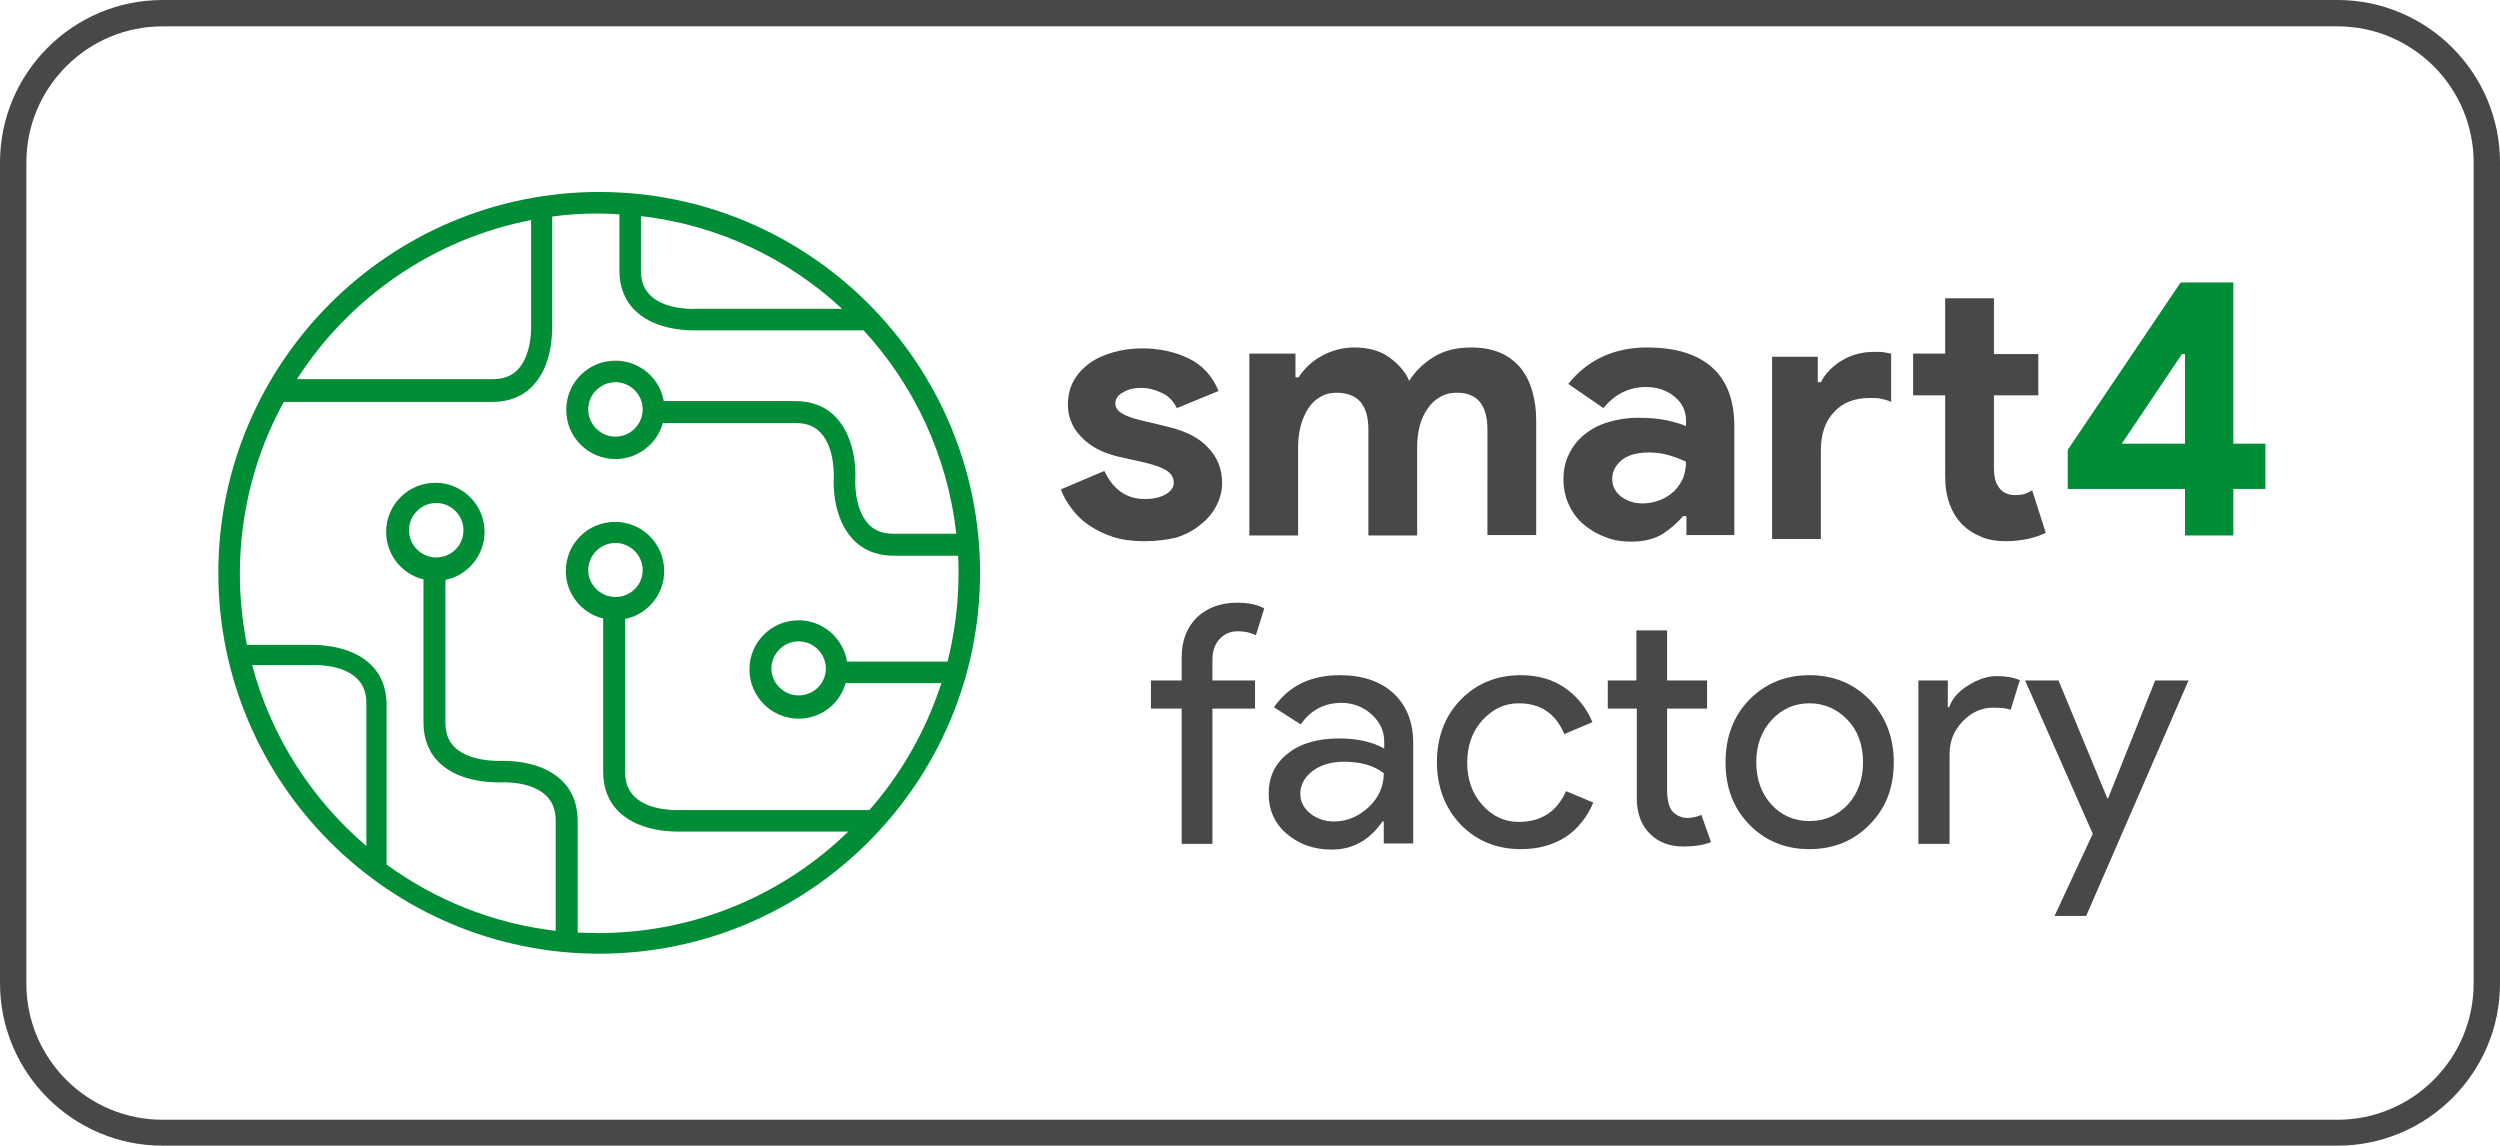 <?xml version="1.0" encoding="utf-8"?>
<!-- Generator: Adobe Illustrator 19.0.0, SVG Export Plug-In . SVG Version: 6.00 Build 0)  -->
<svg version="1.1" id="Layer_1" xmlns="http://www.w3.org/2000/svg" xmlns:xlink="http://www.w3.org/1999/xlink" x="0px" y="0px"
	 viewBox="0 0 569.1 260.8" style="enable-background:new 0 0 569.1 260.8;" xml:space="preserve">
<style type="text/css">
	.st0{fill:#494849;}
	.st1{fill:#008D36;}
</style>
<path class="st0" d="M260.5,123.2c-2.7,0-5.1-0.3-7.2-1c-2.1-0.7-3.9-1.6-5.5-2.7c-1.6-1.1-2.9-2.4-3.9-3.8
	c-1.1-1.4-1.9-2.9-2.4-4.3l9.9-4.2c1,2.1,2.2,3.7,3.8,4.8c1.6,1.1,3.4,1.6,5.4,1.6c2,0,3.6-0.4,4.8-1.1c1.2-0.7,1.8-1.6,1.8-2.6
	c0-1.1-0.5-2-1.5-2.7c-1-0.7-2.7-1.3-5.1-1.9l-5.8-1.3c-1.3-0.3-2.6-0.7-4-1.3c-1.4-0.6-2.6-1.4-3.8-2.4c-1.1-1-2.1-2.1-2.8-3.5
	c-0.7-1.4-1.1-2.9-1.1-4.7c0-2,0.4-3.8,1.3-5.4c0.9-1.6,2.1-2.9,3.6-4c1.5-1.1,3.3-1.9,5.4-2.5c2.1-0.6,4.3-0.9,6.6-0.9
	c3.9,0,7.5,0.8,10.6,2.3c3.1,1.5,5.4,4,6.8,7.4l-9.5,3.9c-0.8-1.6-1.9-2.8-3.5-3.5c-1.5-0.7-3-1.1-4.6-1.1c-1.6,0-3,0.3-4.1,1
	c-1.2,0.6-1.8,1.5-1.8,2.5c0,1,0.5,1.7,1.5,2.3c1,0.6,2.3,1.1,4,1.5l6.3,1.5c4.2,1,7.4,2.6,9.4,4.9c2.1,2.2,3.1,4.9,3.1,7.9
	c0,1.8-0.4,3.5-1.3,5.2c-0.8,1.6-2,3.1-3.6,4.3c-1.5,1.3-3.4,2.3-5.6,3C265.5,122.9,263.1,123.2,260.5,123.2"/>
<path class="st0" d="M284.5,80.5h10.4v5.4h0.7c1.3-2,3.1-3.7,5.3-4.9c2.2-1.2,4.7-1.9,7.4-1.9c3.1,0,5.8,0.7,7.9,2.2
	c2.1,1.5,3.7,3.3,4.6,5.4c1.3-2.1,3.1-3.9,5.5-5.4c2.4-1.5,5.2-2.2,8.6-2.2c2.5,0,4.7,0.4,6.6,1.2c1.9,0.8,3.4,2,4.6,3.4
	c1.2,1.5,2.1,3.2,2.7,5.3c0.6,2.1,0.9,4.3,0.9,6.7v26.1h-11.1V97.8c0-5.6-2.3-8.4-6.9-8.4c-1.5,0-2.8,0.3-3.9,1
	c-1.1,0.6-2.1,1.5-2.8,2.6c-0.8,1.1-1.4,2.4-1.8,3.9c-0.4,1.5-0.6,3.2-0.6,4.9v20.1h-11.1V97.8c0-5.6-2.4-8.4-7.3-8.4
	c-1.4,0-2.6,0.3-3.7,1c-1.1,0.6-2,1.5-2.7,2.6c-0.7,1.1-1.3,2.4-1.7,3.9c-0.4,1.5-0.6,3.2-0.6,4.9v20.1h-11.1V80.5z"/>
<path class="st0" d="M383.8,117.5h-0.7c-1.3,1.6-2.9,2.9-4.7,4.1c-1.8,1.1-4.2,1.7-7.1,1.7c-2.1,0-4.1-0.3-6-1.1
	c-1.9-0.7-3.5-1.7-4.9-2.9c-1.4-1.2-2.5-2.7-3.3-4.5c-0.8-1.7-1.2-3.6-1.2-5.7c0-2.1,0.4-4.1,1.3-5.8c0.8-1.7,2-3.2,3.5-4.4
	c1.5-1.2,3.3-2.2,5.4-2.8c2-0.6,4.3-1,6.7-1c2.7,0,4.9,0.2,6.7,0.6c1.7,0.4,3.2,0.8,4.3,1.3v-1.3c0-2.2-0.9-4-2.6-5.4
	c-1.7-1.4-3.9-2.2-6.5-2.2c-3.8,0-7.1,1.6-9.7,4.8l-8-5.5c4.4-5.5,10.4-8.3,18-8.3c6.4,0,11.3,1.5,14.7,4.5c3.4,3,5.1,7.5,5.1,13.4
	v24.8h-10.9V117.5z M383.8,105.1c-1.3-0.6-2.6-1.1-4-1.5c-1.4-0.4-2.9-0.6-4.5-0.6c-2.6,0-4.7,0.6-6.1,1.7c-1.4,1.2-2.2,2.6-2.2,4.3
	c0,1.7,0.7,3,2.1,4.1c1.4,1,3,1.5,4.8,1.5c1.5,0,2.8-0.3,4.1-0.8c1.2-0.5,2.3-1.2,3.2-2.1c0.9-0.9,1.5-1.9,2-3
	C383.6,107.5,383.8,106.3,383.8,105.1"/>
<path class="st0" d="M413.8,87h0.7c1.1-2.1,2.8-3.8,4.9-5c2.2-1.3,4.6-1.9,7.2-1.9c1,0,1.7,0,2.3,0.1c0.6,0.1,1.1,0.2,1.6,0.3v11
	c-0.6-0.3-1.3-0.5-2.1-0.7c-0.8-0.2-1.7-0.2-2.7-0.2c-3.5,0-6.2,1-8.2,3.2c-2,2.1-3,5-3,8.7v20.2h-11.1V81.2h10.4V87z M442.8,90
	h-7.3v-9.5h7.3V67.9h11.1v12.7H464V90h-10.1v16.5c0,1,0.1,1.9,0.3,2.7c0.2,0.8,0.6,1.5,1.1,2.1c0.8,0.9,1.9,1.4,3.4,1.4
	c1,0,1.7-0.1,2.3-0.3c0.6-0.2,1.1-0.5,1.6-0.8l3.1,9.7c-1.3,0.6-2.7,1.1-4.2,1.4c-1.5,0.3-3.1,0.5-4.9,0.5c-2.1,0-4-0.3-5.6-1
	c-1.7-0.7-3.1-1.6-4.2-2.7c-2.6-2.6-4-6.3-4-11V90z"/>
<path class="st1" d="M497.4,121.9v-10.6h-26.7v-8.9l25.7-38.1h12V101h7.3v10.3h-7.3v10.6H497.4z M497.4,80.6h-0.7L483,101h14.4V80.6
	z"/>
<path class="st0" d="M281.6,137.2c2.5,0,4.6,0.4,6.2,1.3l-1.9,6.1c-1.2-0.6-2.6-0.9-4.1-0.9c-1.7,0-3.1,0.6-4.2,1.8
	c-1.1,1.2-1.6,2.8-1.6,4.7v4.7h9.7v6.4H276v30.8h-7v-30.8h-7v-6.4h7v-5.4c0-3.7,1.2-6.7,3.5-9C274.9,138.3,277.9,137.2,281.6,137.2"
	/>
<path class="st0" d="M305,153.7c5.2,0,9.2,1.4,12.2,4.1c3,2.8,4.5,6.6,4.5,11.3v22.9H315V187h-0.3c-2.9,4.2-6.7,6.4-11.5,6.4
	c-4.1,0-7.5-1.2-10.3-3.6c-2.8-2.4-4.1-5.5-4.1-9.1c0-3.8,1.4-6.9,4.4-9.2c2.9-2.3,6.8-3.4,11.7-3.4c4.1,0,7.6,0.8,10.2,2.3v-1.6
	c0-2.4-1-4.5-2.9-6.2c-1.9-1.7-4.2-2.6-6.8-2.6c-3.9,0-7,1.6-9.3,4.9L290,161C293.4,156.1,298.4,153.7,305,153.7 M296,180.7
	c0,1.8,0.8,3.3,2.3,4.5c1.5,1.2,3.3,1.8,5.4,1.8c2.9,0,5.5-1.1,7.9-3.3c2.3-2.2,3.4-4.7,3.4-7.7c-2.2-1.7-5.2-2.6-9.1-2.6
	c-2.8,0-5.2,0.7-7.1,2.1C296.9,177,296,178.7,296,180.7"/>
<path class="st0" d="M346.2,193.3c-5.5,0-10.1-1.9-13.7-5.6c-3.6-3.8-5.4-8.6-5.4-14.2c0-5.7,1.8-10.5,5.4-14.2
	c3.6-3.7,8.2-5.6,13.7-5.6c3.8,0,7.1,0.9,9.9,2.8c2.8,1.9,5,4.5,6.4,7.9l-6.4,2.7c-2-4.7-5.4-7-10.4-7c-3.2,0-5.9,1.3-8.3,3.9
	c-2.3,2.6-3.4,5.8-3.4,9.6c0,3.8,1.1,7,3.4,9.6c2.3,2.6,5.1,3.9,8.3,3.9c5.1,0,8.7-2.3,10.8-7l6.2,2.6c-1.4,3.3-3.5,6-6.4,7.9
	C353.4,192.4,350.1,193.3,346.2,193.3"/>
<path class="st0" d="M383.2,192.7c-3,0-5.6-0.9-7.5-2.8c-2-1.9-3-4.5-3.1-7.8v-20.8H366v-6.4h6.5v-11.4h7v11.4h9.1v6.4h-9.1v18.5
	c0,2.5,0.5,4.2,1.4,5.1c1,0.9,2.1,1.3,3.3,1.3c0.6,0,1.1-0.1,1.6-0.2c0.5-0.1,1-0.3,1.5-0.5l2.2,6.2
	C387.7,192.4,385.6,192.7,383.2,192.7"/>
<path class="st0" d="M392.8,173.5c0-5.7,1.8-10.5,5.4-14.2c3.6-3.7,8.2-5.6,13.7-5.6c5.5,0,10.1,1.9,13.7,5.6
	c3.6,3.7,5.5,8.5,5.5,14.2c0,5.8-1.8,10.5-5.5,14.2c-3.6,3.7-8.2,5.6-13.7,5.6c-5.5,0-10.1-1.9-13.7-5.6
	C394.6,184,392.8,179.3,392.8,173.5 M399.8,173.5c0,4,1.2,7.2,3.5,9.7c2.3,2.5,5.2,3.7,8.6,3.7c3.4,0,6.3-1.2,8.7-3.7
	c2.3-2.5,3.5-5.7,3.5-9.7c0-3.9-1.2-7.2-3.5-9.6c-2.4-2.5-5.3-3.8-8.7-3.8c-3.4,0-6.3,1.3-8.6,3.8
	C401,166.4,399.8,169.6,399.8,173.5"/>
<path class="st0" d="M443.7,192.1h-7v-37.2h6.7v6.1h0.3c0.7-2,2.2-3.7,4.4-5c2.2-1.4,4.4-2.1,6.5-2.1c2,0,3.7,0.3,5.2,0.9l-2.1,6.8
	c-0.9-0.4-2.2-0.5-4.1-0.5c-2.6,0-4.9,1.1-6.9,3.2c-2,2.1-2.9,4.6-2.9,7.4V192.1z"/>
<polygon class="st0" points="498.2,154.9 474.9,208.5 467.7,208.5 476.4,189.8 461,154.9 468.6,154.9 479.7,181.7 479.9,181.7 
	490.6,154.9 "/>
<path class="st1" d="M136.4,217.1c47.8,0,86.7-38.9,86.7-86.7c0-47.8-38.9-86.7-86.7-86.7c-47.8,0-86.7,38.9-86.7,86.7
	C49.7,178.2,88.6,217.1,136.4,217.1 M57.4,151.4h13.3h0.2c0.1,0,6.8-0.4,10.3,3c1.5,1.4,2.2,3.3,2.2,5.7v32.5
	C71,182,61.7,167.7,57.4,151.4 M145.9,49.2c17.6,2,33.5,9.7,45.8,21.1h-33.1h-0.2c-0.1,0-6.8,0.4-10.3-3c-1.5-1.4-2.2-3.3-2.2-5.7
	V49.2z M141,48.8v12.8c0,3.8,1.3,7,3.8,9.3c4.9,4.6,12.9,4.3,13.9,4.3h37.9v0c11.5,12.5,19.1,28.6,21.1,46.3h-14.3
	c-2.5,0-4.3-0.7-5.7-2.2c-3.4-3.6-3-10.3-3-10.3h0c0.1-1.3,0.2-9-4.3-13.9c-2.3-2.5-5.5-3.8-9.3-3.8h-30c-0.9-5.2-5.5-9.2-11-9.2
	c-6.2,0-11.2,5-11.2,11.2c0,6.2,5,11.2,11.2,11.2c5.1,0,9.5-3.5,10.8-8.2h30.2c2.5,0,4.3,0.7,5.7,2.2c3.4,3.6,3,10.3,3,10.4h0
	c-0.1,1.3-0.2,9,4.3,13.8c2.3,2.5,5.5,3.8,9.3,3.8h14.7c0.1,1.3,0.1,2.7,0.1,4.1c0,6.9-0.9,13.6-2.5,20h-22.9
	c-0.8-5.3-5.5-9.4-11-9.4c-6.2,0-11.2,5-11.2,11.2c0,6.1,5,11.2,11.2,11.2c5.1,0,9.4-3.4,10.7-8.1h21.8
	c-3.5,10.8-9.1,20.6-16.4,28.9h-42.9l-0.2,0c-0.1,0-6.8,0.4-10.3-3c-1.5-1.4-2.2-3.3-2.2-5.7v-34.8c5.1-1,8.9-5.6,8.9-10.9
	c0-6.2-5-11.2-11.2-11.2c-6.2,0-11.2,5-11.2,11.2c0,5.2,3.6,9.6,8.5,10.8v34.9c0,3.8,1.3,7,3.8,9.3c4.9,4.6,12.9,4.3,13.9,4.3h38.1
	c-14.7,14.3-34.8,23.1-56.9,23.1c-1.6,0-3.1-0.1-4.7-0.1v-25.5c0-3.8-1.3-7-3.8-9.3c-4.2-3.9-10.5-4.3-13-4.3c-0.4,0-0.7,0-0.8,0v0
	c-0.1,0-6.8,0.3-10.3-3c-1.5-1.4-2.2-3.3-2.2-5.7v-32.5c5.1-1,8.9-5.6,8.9-10.9c0-6.2-5-11.2-11.2-11.2c-6.2,0-11.2,5-11.2,11.2
	c0,5.2,3.6,9.6,8.5,10.8v32.6c0,3.8,1.3,7,3.8,9.3c4.8,4.5,12.6,4.3,13.8,4.3l0,0c0.1,0,6.8-0.4,10.3,3c1.5,1.4,2.2,3.3,2.2,5.7
	v25.1c-14.3-1.7-27.4-7-38.5-15.1v-36.4c0-3.8-1.3-7-3.8-9.3c-4.2-3.9-10.6-4.3-13-4.3c-0.4,0-0.8,0-0.9,0H56.2
	c-1-5.2-1.6-10.6-1.6-16.1c0-14.2,3.6-27.6,10-39.2h47.5c3.8,0,7-1.3,9.3-3.8c4.6-4.9,4.3-12.9,4.3-13.9V49.3
	c3.5-0.5,7-0.7,10.6-0.7C137.9,48.6,139.5,48.7,141,48.8 M146.3,93.2c0,3.4-2.8,6.2-6.2,6.2c-3.4,0-6.2-2.8-6.2-6.2
	c0-3.4,2.8-6.2,6.2-6.2C143.5,87,146.3,89.8,146.3,93.2 M188,152.2c0,3.4-2.8,6.1-6.2,6.1c-3.4,0-6.2-2.8-6.2-6.1
	c0-3.4,2.8-6.2,6.2-6.2C185.2,146,188,148.8,188,152.2 M140.1,135.9c-3.4,0-6.2-2.8-6.2-6.1c0-3.4,2.8-6.2,6.2-6.2
	c3.4,0,6.2,2.8,6.2,6.2C146.3,133.2,143.5,135.9,140.1,135.9 M99.3,126.9c-3.4,0-6.2-2.8-6.2-6.2c0-3.4,2.8-6.2,6.2-6.2
	c3.4,0,6.2,2.8,6.2,6.2C105.5,124.2,102.7,126.9,99.3,126.9 M120.9,50.1v23.4l0,0.2c0,0.1,0.4,6.8-3,10.4c-1.4,1.5-3.3,2.2-5.7,2.2
	H67.6C79.5,67.8,98.6,54.4,120.9,50.1"/>
<path class="st0" d="M532.1,260.8H37c-20.4,0-37-16.6-37-37V37C0,16.6,16.6,0,37,0h495.1c20.4,0,37,16.6,37,37v186.9
	C569.1,244.2,552.5,260.8,532.1,260.8 M37,6C19.9,6,6,19.9,6,37v186.9c0,17.1,13.9,31,31,31h495.1c17.1,0,31-13.9,31-31V37
	c0-17.1-13.9-31-31-31H37z"/>
</svg>

